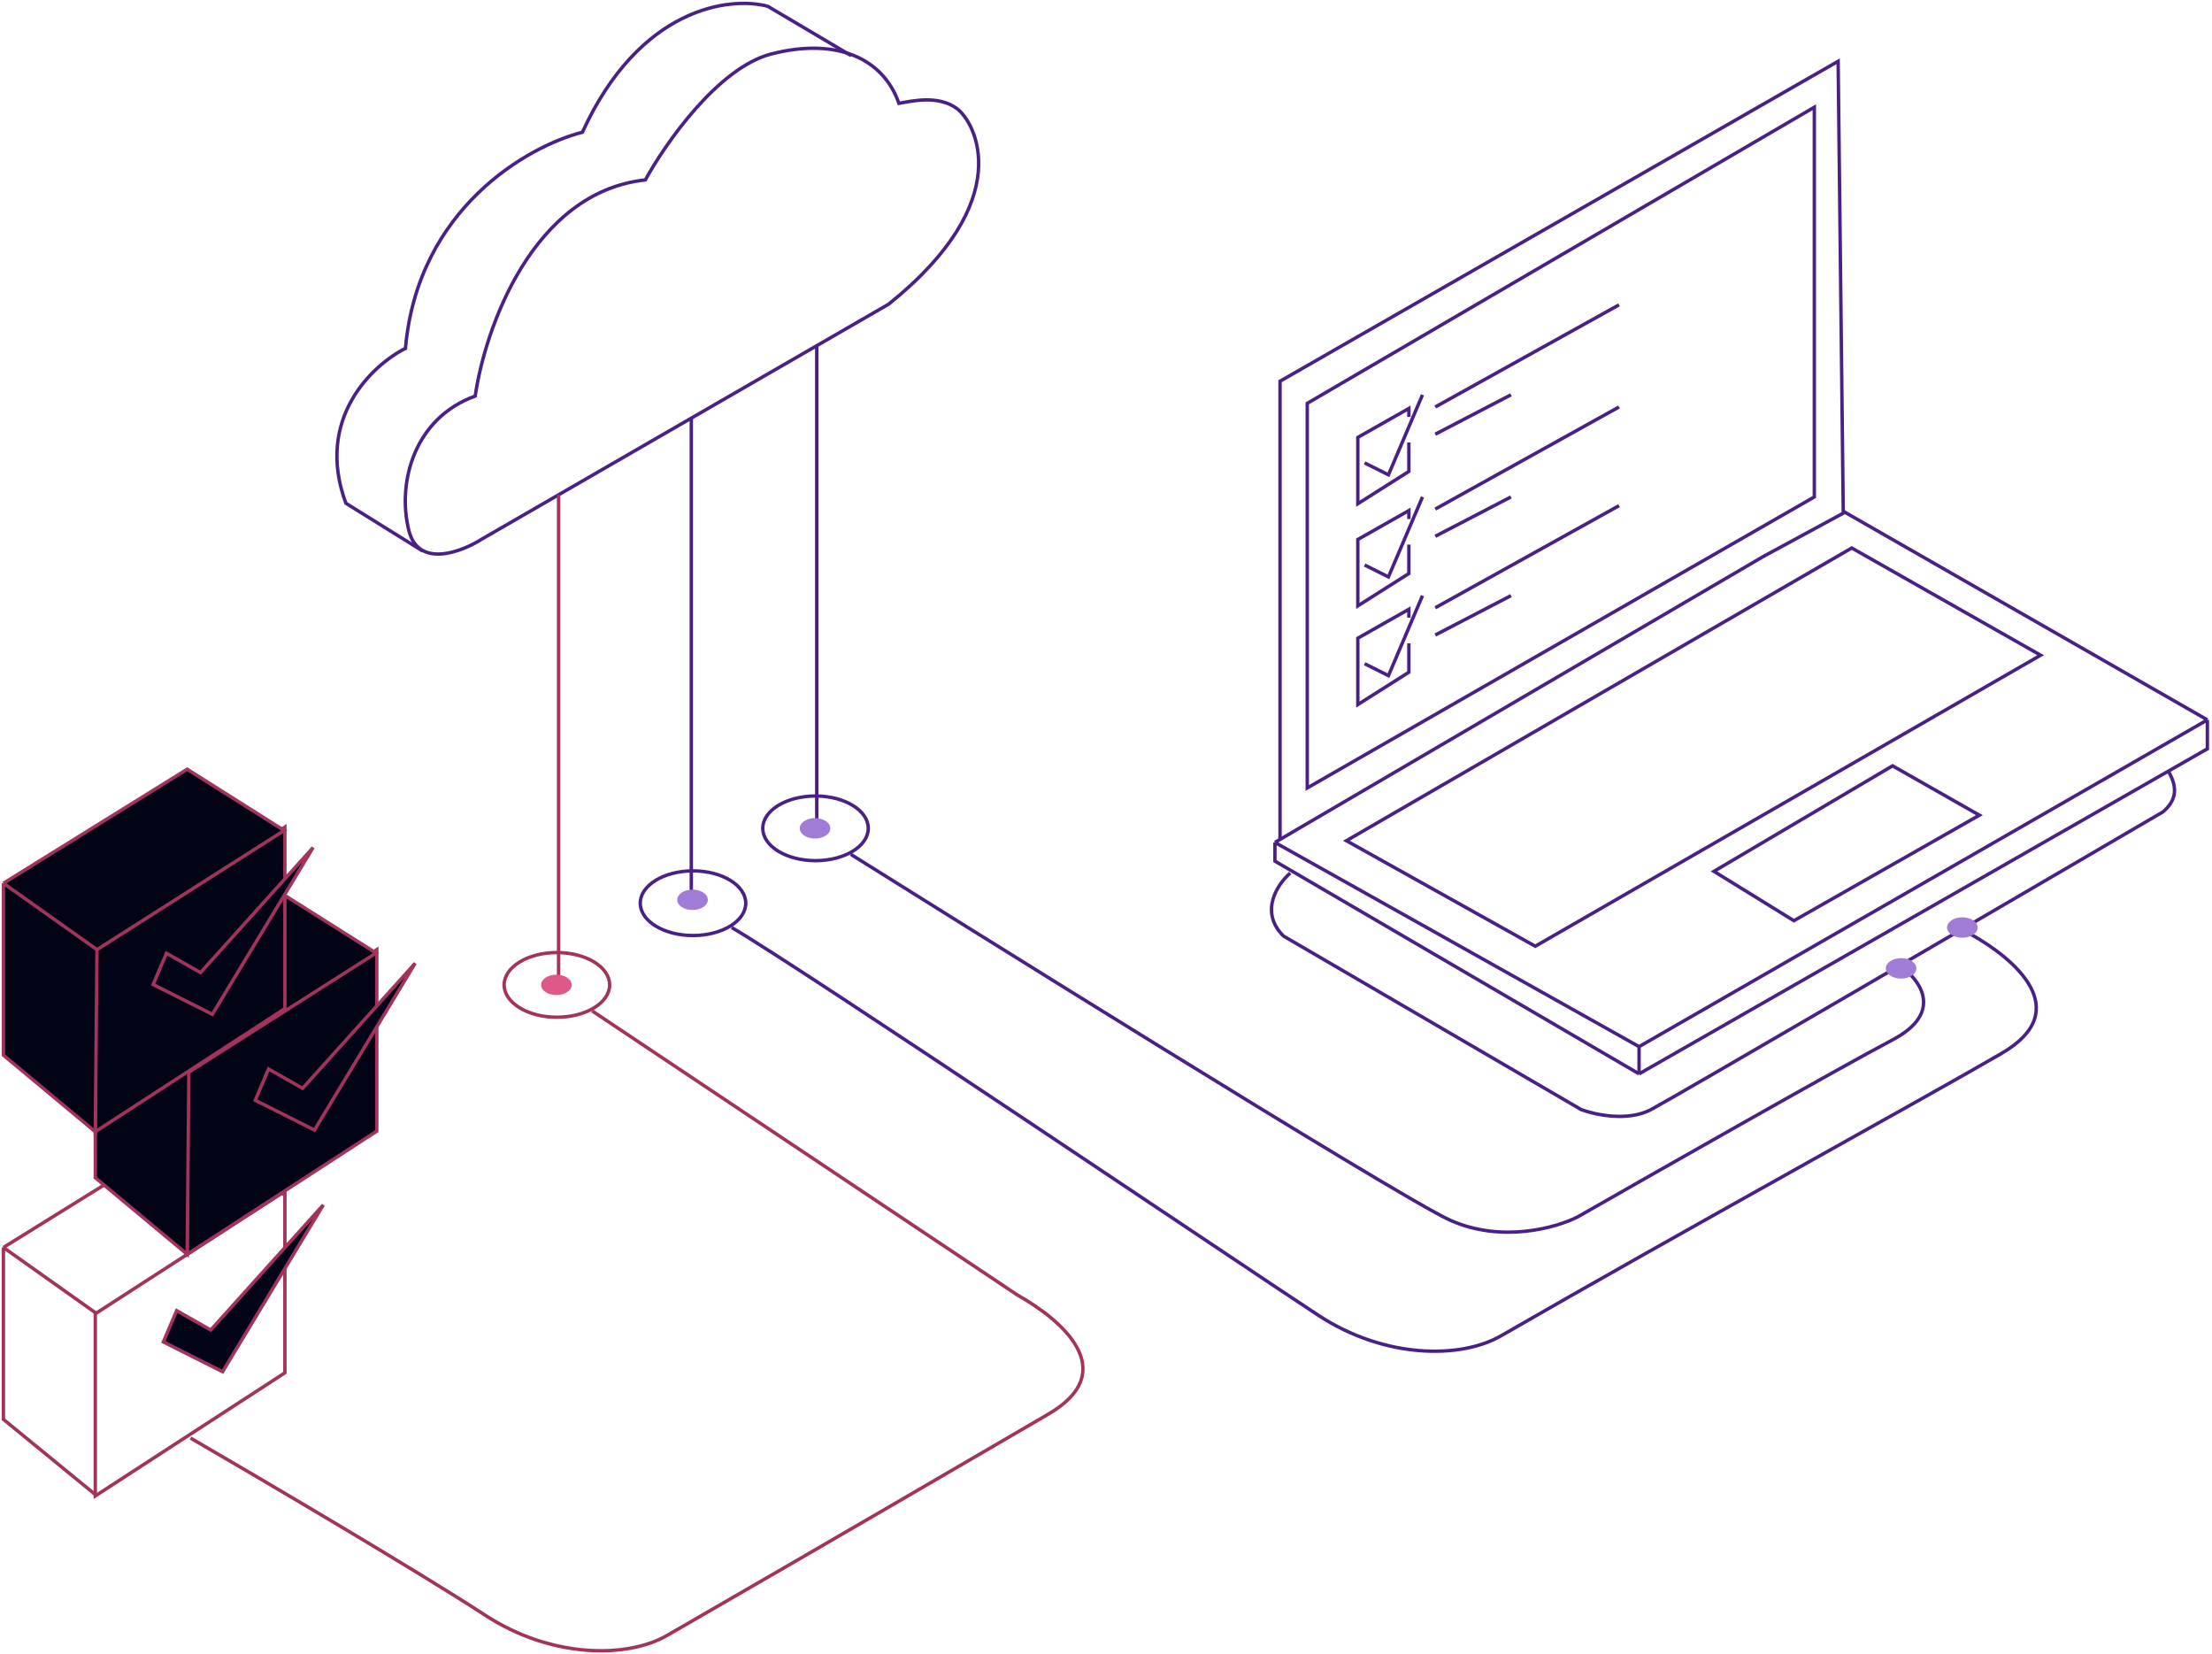 <svg xmlns="http://www.w3.org/2000/svg" width="650" height="486" viewBox="0 0 650 486" fill="none"><path d="M481.641 307.5L374.641 247.5M481.641 307.5L648.641 211.5M481.641 307.5V315.5M374.641 247.5L518.141 163.5L542.141 150.5L648.641 211.5M374.641 247.5V253L481.641 315.5M648.641 211.5V220L481.641 315.5" stroke="#4A2087"></path><path d="M376.141 246.5V112L540.141 18L541.641 150.5" stroke="#4A2087"></path><path d="M384.141 118.5V231.5L533.141 146V31.5L384.141 118.5Z" stroke="#4A2087"></path><path d="M395.641 247L451.141 278L599.641 192.5L544.141 161L395.641 247Z" stroke="#4A2087"></path><path d="M503.641 256L556.141 225L581.641 239.5L527.141 270.5L503.641 256Z" stroke="#4A2087"></path><path d="M379.14 256.5C375.473 259.667 369.94 267.8 377.14 275L464.64 326C468.64 327.5 478.34 329.6 485.14 326C491.94 322.4 588.306 266.167 635.64 238.5C639.64 235 639.94 231.3 637.14 226.5" stroke="#4A2087"></path><path d="M579.141 274.5C591.641 281.5 610.141 296.7 588.141 309.5C566.141 322.3 493.333 362.333 441 392.5C429.359 399.21 407.1 399.3 387.5 386.5C367.9 373.7 235.667 284.5 215 272.5" stroke="#4A2087"></path><path d="M56 422.5C76.667 434.5 122.9 461.7 142.5 474.5C162.1 487.3 184.359 487.21 196 480.5C248.333 450.333 286 428.3 308 415.5C330 402.7 311.5 387.5 299 380.5L174 297" stroke="#A3325C"></path><path d="M558.641 284C564.141 287.833 571.341 297.5 556.141 305.5C540.941 313.5 488.141 343.5 463.641 357.5C457.474 360.667 441.341 365.3 426.141 358.5C410.941 351.7 271 264.167 250 251" stroke="#4A2087"></path><ellipse cx="558.641" cy="284.5" rx="4.5" ry="3" fill="#A17CD6"></ellipse><ellipse cx="576.641" cy="272.5" rx="4.5" ry="3" fill="#A17CD6"></ellipse><path d="M240 243.858V101.358" stroke="#4A2087"></path><path d="M203.141 265.858V122.858" stroke="#4A2087"></path><path d="M141.642 158.359L261.142 89.359C299.142 58.859 286.642 35.859 281.142 31.859C275.642 27.859 267.975 29.692 264.142 30.359C259.642 17.359 246.142 10.859 226.642 15.859C211.042 19.859 195.475 42.192 189.642 52.859C156.442 56.459 142.475 96.692 139.642 116.359C121.642 122.859 116.642 141.859 120.142 155.859C122.942 167.059 135.642 162.192 141.642 158.359Z" stroke="#4A2087"></path><path d="M250.141 16.358L225.641 1.859C214.474 -1.141 187.941 2.059 171.141 38.858C155.308 42.858 122.741 61.158 119.141 102.359C109.474 107.192 92.441 123.059 101.641 147.859L124.141 161.859" stroke="#4A2087"></path><ellipse cx="203.641" cy="265.358" rx="15.5" ry="9.5" stroke="#4A2087"></ellipse><ellipse cx="239.641" cy="243.358" rx="15.5" ry="9.5" stroke="#4A2087"></ellipse><ellipse cx="239.5" cy="243.358" rx="4.5" ry="3" fill="#A17CD6"></ellipse><ellipse cx="203.5" cy="264.358" rx="4.5" ry="3" fill="#A17CD6"></ellipse><path d="M164.141 288.858V145.358" stroke="#A3325C"></path><ellipse cx="163.641" cy="289.358" rx="15.5" ry="9.5" stroke="#A3325C"></ellipse><ellipse cx="163.5" cy="289.358" rx="4.5" ry="3" fill="#DF588A"></ellipse><path d="M28 385.977L28.001 439.5L83.714 403.33V350L28 385.977Z" stroke="#A3325C"></path><path d="M48 394.25L51.917 385.062L61.926 390.75L95 354L65.407 403L48 394.25Z" fill="#010517" stroke="#A3325C"></path><path d="M28.5 439.5L1 417V366.5M1 366.5L28.5 386M1 366.5L55 333L83.5 351" stroke="#A3325C"></path><path d="M55 314.977L55.001 368.5L110.714 332.33V279L55 314.977Z" fill="#010414" stroke="#A3325C"></path><path d="M75 323.25L78.917 314.062L88.926 319.75L122 283L92.407 332L75 323.25Z" fill="#010517" stroke="#A3325C"></path><path d="M55 368.5L28 346V295.5L82 262L110.5 280L55.5 315L55 368.5Z" fill="#010414"></path><path d="M28 295.5V346L55 368.5L55.5 315M28 295.5L55.5 315M28 295.5L82 262L110.5 280L55.5 315" stroke="#A3325C"></path><path d="M28 278.977L28.001 332.5L83.714 296.33V243L28 278.977Z" fill="#010414" stroke="#A3325C"></path><path d="M45 289.25L48.917 280.062L58.926 285.75L92 249L62.407 298L45 289.25Z" fill="#010517" stroke="#A3325C"></path><path d="M28 332.5L1 310V259.5L55 226L83.5 244L28.5 279L28 332.5Z" fill="#010414"></path><path d="M1 259.5V310L28 332.5L28.5 279M1 259.5L28.5 279M1 259.5L55 226L83.5 244L28.5 279" stroke="#A3325C"></path><path d="M414 122.5V120L399 128.5V148L414 138.5C414 134.319 414 133.367 414 130" stroke="#4A2087"></path><path d="M401 136L408 139.5L418 116" stroke="#4A2087"></path><line x1="421.757" y1="119.563" x2="475.757" y2="89.563" stroke="#4A2087"></line><path d="M421.758 127.563L444 116" stroke="#4A2087"></path><path d="M414 152.5V150L399 158.5V178L414 168.5C414 164.319 414 163.367 414 160" stroke="#4A2087"></path><path d="M401 166L408 169.5L418 146" stroke="#4A2087"></path><line x1="421.757" y1="149.563" x2="475.757" y2="119.563" stroke="#4A2087"></line><path d="M421.758 157.563L444 146" stroke="#4A2087"></path><path d="M414 181.5V179L399 187.5V207L414 197.5C414 193.319 414 192.367 414 189" stroke="#4A2087"></path><path d="M401 195L408 198.5L418 175" stroke="#4A2087"></path><line x1="421.757" y1="178.563" x2="475.757" y2="148.563" stroke="#4A2087"></line><path d="M421.758 186.563L444 175" stroke="#4A2087"></path></svg>